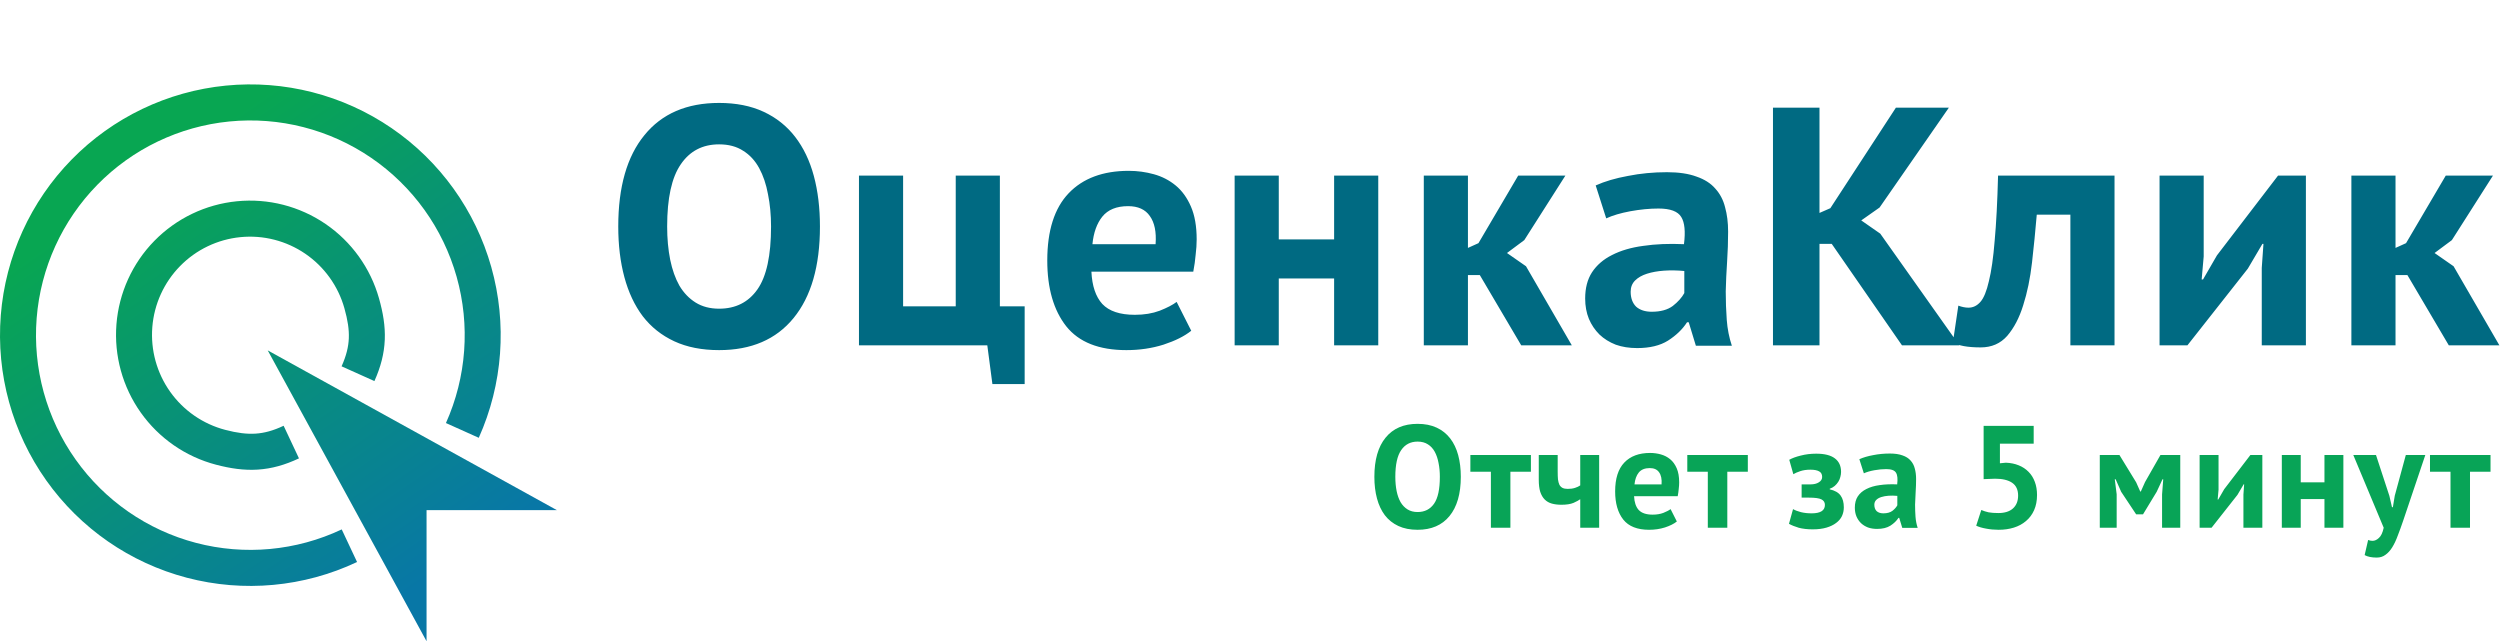 <svg width="2577" height="661" viewBox="0 0 2577 661" fill="none" xmlns="http://www.w3.org/2000/svg">
<path fill-rule="evenodd" clip-rule="evenodd" d="M232.823 88.24C293.085 82.308 353.511 97.792 403.526 131.981C453.541 166.171 489.961 216.889 506.413 275.261C522.865 333.633 518.3 395.941 493.519 451.283L459.673 436.076C480.893 388.69 484.801 335.338 470.714 285.356C456.627 235.375 425.442 191.947 382.616 162.672C339.79 133.397 288.051 120.139 236.451 125.218C184.851 130.297 136.678 153.389 100.36 190.455C64.042 227.52 41.893 276.197 37.788 327.969C33.683 379.741 47.884 431.311 77.906 473.653C107.928 515.996 151.859 546.416 202.012 559.589C252.164 572.763 305.344 567.851 352.247 545.714L368.058 579.326C313.282 605.179 251.174 610.915 192.603 595.53C134.031 580.145 82.725 544.619 47.663 495.168C12.601 445.717 -3.983 385.491 0.81 325.028C5.604 264.565 31.472 207.716 73.886 164.428C116.301 121.14 172.561 94.171 232.823 88.24Z" fill="url(#paint0_linear)"/>
<path fill-rule="evenodd" clip-rule="evenodd" d="M244.231 207.46C276.49 204.285 308.836 212.574 335.61 230.876C362.384 249.178 381.881 276.329 390.688 307.576C394.81 322.203 397.207 336.007 396.628 350.202C396.044 364.536 392.471 378.242 385.945 392.814L352.1 377.608C357.06 366.532 359.207 357.471 359.565 348.686C359.929 339.763 358.491 330.097 354.989 317.671C348.547 294.814 334.286 274.954 314.701 261.567C295.116 248.179 271.455 242.116 247.858 244.439C224.261 246.761 202.231 257.322 185.623 274.272C169.014 291.222 158.885 313.483 157.008 337.159C155.131 360.834 161.625 384.417 175.355 403.781C189.084 423.145 209.174 437.056 232.109 443.08C244.496 446.334 254.287 447.562 263.329 446.991C272.255 446.427 281.404 444.047 292.365 438.874L308.176 472.486C293.752 479.294 280.04 483.165 265.665 484.073C251.407 484.975 237.458 482.898 222.7 479.021C191.346 470.785 163.881 451.768 145.112 425.296C126.342 398.824 117.464 366.584 120.03 334.217C122.597 301.85 136.444 271.418 159.149 248.245C181.854 225.073 211.972 210.636 244.231 207.46Z" fill="url(#paint1_linear)"/>
<path d="M275.968 361.188L439.694 661V525.828H574L275.968 361.188Z" fill="url(#paint2_linear)"/>
<path d="M637.3 233.5C637.3 192.667 646.283 161.283 664.25 139.35C682.217 117.183 707.883 106.1 741.25 106.1C758.75 106.1 774.033 109.133 787.1 115.2C800.167 121.267 811.017 129.9 819.65 141.1C828.283 152.3 834.7 165.717 838.9 181.35C843.1 196.983 845.2 214.367 845.2 233.5C845.2 274.333 836.1 305.833 817.9 328C799.933 349.933 774.383 360.9 741.25 360.9C723.517 360.9 708.117 357.867 695.05 351.8C681.983 345.733 671.133 337.1 662.5 325.9C654.1 314.7 647.8 301.283 643.6 285.65C639.4 270.017 637.3 252.633 637.3 233.5ZM687.7 233.5C687.7 245.867 688.75 257.3 690.85 267.8C692.95 278.067 696.1 286.933 700.3 294.4C704.733 301.867 710.333 307.7 717.1 311.9C723.867 316.1 731.917 318.2 741.25 318.2C758.283 318.2 771.467 311.55 780.8 298.25C790.133 284.95 794.8 263.367 794.8 233.5C794.8 221.6 793.75 210.517 791.65 200.25C789.783 189.983 786.75 181 782.55 173.3C778.35 165.6 772.867 159.65 766.1 155.45C759.333 151.017 751.05 148.8 741.25 148.8C724.217 148.8 711.033 155.683 701.7 169.45C692.367 182.983 687.7 204.333 687.7 233.5ZM1056.22 395.9H1022.97L1017.72 356H885.423V181H930.923V315.75H985.173V181H1030.67V315.75H1056.22V395.9ZM1227.93 340.95C1220.93 346.55 1211.36 351.333 1199.23 355.3C1187.33 359.033 1174.61 360.9 1161.08 360.9C1132.85 360.9 1112.2 352.733 1099.13 336.4C1086.06 319.833 1079.53 297.2 1079.53 268.5C1079.53 237.7 1086.88 214.6 1101.58 199.2C1116.28 183.8 1136.93 176.1 1163.53 176.1C1172.4 176.1 1181.03 177.267 1189.43 179.6C1197.83 181.933 1205.3 185.783 1211.83 191.15C1218.36 196.517 1223.61 203.75 1227.58 212.85C1231.55 221.95 1233.53 233.267 1233.53 246.8C1233.53 251.7 1233.18 256.95 1232.48 262.55C1232.01 268.15 1231.2 273.983 1230.03 280.05H1125.03C1125.73 294.75 1129.46 305.833 1136.23 313.3C1143.23 320.767 1154.43 324.5 1169.83 324.5C1179.4 324.5 1187.91 323.1 1195.38 320.3C1203.08 317.267 1208.91 314.233 1212.88 311.2L1227.93 340.95ZM1162.83 212.5C1150.93 212.5 1142.06 216.117 1136.23 223.35C1130.63 230.35 1127.25 239.8 1126.08 251.7H1191.18C1192.11 239.1 1190.13 229.417 1185.23 222.65C1180.56 215.883 1173.1 212.5 1162.83 212.5ZM1375.21 287.05H1318.16V356H1272.66V181H1318.16V246.8H1375.21V181H1420.71V356H1375.21V287.05ZM1525.4 283.55H1513.15V356H1467.65V181H1513.15V255.55L1524 250.65L1564.95 181H1613.6L1571.25 247.5L1553.4 260.8L1573 274.45L1620.25 356H1568.1L1525.4 283.55ZM1644.84 191.15C1654.18 186.95 1665.26 183.683 1678.09 181.35C1690.93 178.783 1704.34 177.5 1718.34 177.5C1730.48 177.5 1740.63 179.017 1748.79 182.05C1756.96 184.85 1763.38 188.933 1768.04 194.3C1772.94 199.667 1776.33 206.083 1778.19 213.55C1780.29 221.017 1781.34 229.417 1781.34 238.75C1781.34 249.017 1780.99 259.4 1780.29 269.9C1779.59 280.167 1779.13 290.317 1778.89 300.35C1778.89 310.383 1779.24 320.183 1779.94 329.75C1780.64 339.083 1782.39 347.95 1785.19 356.35H1748.09L1740.74 332.2H1738.99C1734.33 339.433 1727.79 345.733 1719.39 351.1C1711.23 356.233 1700.61 358.8 1687.54 358.8C1679.38 358.8 1672.03 357.633 1665.49 355.3C1658.96 352.733 1653.36 349.233 1648.69 344.8C1644.03 340.133 1640.41 334.767 1637.84 328.7C1635.28 322.4 1633.99 315.4 1633.99 307.7C1633.99 296.967 1636.33 287.983 1640.99 280.75C1645.89 273.283 1652.78 267.333 1661.64 262.9C1670.74 258.233 1681.48 255.083 1693.84 253.45C1706.44 251.583 1720.44 251 1735.84 251.7C1737.48 238.633 1736.54 229.3 1733.04 223.7C1729.54 217.867 1721.73 214.95 1709.59 214.95C1700.49 214.95 1690.81 215.883 1680.54 217.75C1670.51 219.617 1662.23 222.067 1655.69 225.1L1644.84 191.15ZM1702.59 321.35C1711.69 321.35 1718.93 319.367 1724.29 315.4C1729.66 311.2 1733.63 306.767 1736.19 302.1V279.35C1728.96 278.65 1721.96 278.533 1715.19 279C1708.66 279.467 1702.83 280.517 1697.69 282.15C1692.56 283.783 1688.48 286.117 1685.44 289.15C1682.41 292.183 1680.89 296.033 1680.89 300.7C1680.89 307.233 1682.76 312.367 1686.49 316.1C1690.46 319.6 1695.83 321.35 1702.59 321.35ZM1888.13 251.35H1875.53V356H1827.58V111H1875.53V219.5L1886.73 214.6L1954.28 111H2008.88L1937.48 213.9L1918.58 227.2L1938.18 240.85L2019.73 356H1960.58L1888.13 251.35ZM2134.15 221.25H2099.5C2098.1 237.817 2096.46 254.267 2094.6 270.6C2092.73 286.933 2089.7 301.633 2085.5 314.7C2081.53 327.533 2076.05 338.033 2069.05 346.2C2062.05 354.133 2052.95 358.1 2041.75 358.1C2028.21 358.1 2018.65 356.35 2013.05 352.85L2018.65 315.05C2022.38 316.45 2025.88 317.15 2029.15 317.15C2033.81 317.15 2037.9 315.167 2041.4 311.2C2044.9 307.233 2047.81 300.117 2050.15 289.85C2052.71 279.583 2054.7 265.7 2056.1 248.2C2057.73 230.467 2058.9 208.067 2059.6 181H2179.65V356H2134.15V221.25ZM2331.42 276.2L2333.17 251.35H2332.12L2317.07 276.9L2254.77 356H2226.07V181H2271.57V264.3L2269.47 288.1H2270.87L2285.22 263.25L2348.22 181H2376.92V356H2331.42V276.2ZM2481.55 283.55H2469.3V356H2423.8V181H2469.3V255.55L2480.15 250.65L2521.1 181H2569.75L2527.4 247.5L2509.55 260.8L2529.15 274.45L2576.4 356H2524.25L2481.55 283.55Z" fill="#006A82"/>
<path d="M1416.7 491.5C1416.7 474 1420.55 460.55 1428.25 451.15C1435.95 441.65 1446.95 436.9 1461.25 436.9C1468.75 436.9 1475.3 438.2 1480.9 440.8C1486.5 443.4 1491.15 447.1 1494.85 451.9C1498.55 456.7 1501.3 462.45 1503.1 469.15C1504.9 475.85 1505.8 483.3 1505.8 491.5C1505.8 509 1501.9 522.5 1494.1 532C1486.4 541.4 1475.45 546.1 1461.25 546.1C1453.65 546.1 1447.05 544.8 1441.45 542.2C1435.85 539.6 1431.2 535.9 1427.5 531.1C1423.9 526.3 1421.2 520.55 1419.4 513.85C1417.6 507.15 1416.7 499.7 1416.7 491.5ZM1438.3 491.5C1438.3 496.8 1438.75 501.7 1439.65 506.2C1440.55 510.6 1441.9 514.4 1443.7 517.6C1445.6 520.8 1448 523.3 1450.9 525.1C1453.8 526.9 1457.25 527.8 1461.25 527.8C1468.55 527.8 1474.2 524.95 1478.2 519.25C1482.2 513.55 1484.2 504.3 1484.2 491.5C1484.2 486.4 1483.75 481.65 1482.85 477.25C1482.05 472.85 1480.75 469 1478.95 465.7C1477.15 462.4 1474.8 459.85 1471.9 458.05C1469 456.15 1465.45 455.2 1461.25 455.2C1453.95 455.2 1448.3 458.15 1444.3 464.05C1440.3 469.85 1438.3 479 1438.3 491.5ZM1578.06 486.25H1556.91V544H1536.81V486.25H1515.66V469H1578.06V486.25ZM1605.66 469V486.1C1605.66 489.2 1605.76 491.9 1605.96 494.2C1606.26 496.4 1606.76 498.25 1607.46 499.75C1608.26 501.15 1609.31 502.2 1610.61 502.9C1612.01 503.6 1613.81 503.95 1616.01 503.95C1618.91 503.95 1621.41 503.6 1623.51 502.9C1625.71 502.2 1627.51 501.35 1628.91 500.35V469H1648.41V544H1628.91V514.6C1627.41 515.7 1625.11 516.95 1622.01 518.35C1618.91 519.65 1614.76 520.3 1609.56 520.3C1605.86 520.3 1602.56 519.9 1599.66 519.1C1596.76 518.3 1594.31 516.9 1592.31 514.9C1590.31 512.9 1588.76 510.25 1587.66 506.95C1586.66 503.65 1586.16 499.5 1586.16 494.5V469H1605.66ZM1728.49 537.55C1725.49 539.95 1721.39 542 1716.19 543.7C1711.09 545.3 1705.64 546.1 1699.84 546.1C1687.74 546.1 1678.89 542.6 1673.29 535.6C1667.69 528.5 1664.89 518.8 1664.89 506.5C1664.89 493.3 1668.04 483.4 1674.34 476.8C1680.64 470.2 1689.49 466.9 1700.89 466.9C1704.69 466.9 1708.39 467.4 1711.99 468.4C1715.59 469.4 1718.79 471.05 1721.59 473.35C1724.39 475.65 1726.64 478.75 1728.34 482.65C1730.04 486.55 1730.89 491.4 1730.89 497.2C1730.89 499.3 1730.74 501.55 1730.44 503.95C1730.24 506.35 1729.89 508.85 1729.39 511.45H1684.39C1684.69 517.75 1686.29 522.5 1689.19 525.7C1692.19 528.9 1696.99 530.5 1703.59 530.5C1707.69 530.5 1711.34 529.9 1714.54 528.7C1717.84 527.4 1720.34 526.1 1722.04 524.8L1728.49 537.55ZM1700.59 482.5C1695.49 482.5 1691.69 484.05 1689.19 487.15C1686.79 490.15 1685.34 494.2 1684.84 499.3H1712.74C1713.14 493.9 1712.29 489.75 1710.19 486.85C1708.19 483.95 1704.99 482.5 1700.59 482.5ZM1801.66 486.25H1780.51V544H1760.41V486.25H1739.26V469H1801.66V486.25ZM1857.12 512.95V499.3H1866.27C1869.77 499.3 1872.62 498.6 1874.82 497.2C1877.12 495.8 1878.27 493.95 1878.27 491.65C1878.27 488.95 1877.27 487.05 1875.27 485.95C1873.27 484.75 1870.22 484.15 1866.12 484.15C1862.22 484.15 1858.77 484.65 1855.77 485.65C1852.77 486.65 1850.37 487.7 1848.57 488.8L1844.37 473.95C1847.37 472.25 1851.32 470.8 1856.22 469.6C1861.22 468.3 1866.52 467.65 1872.12 467.65C1880.72 467.65 1887.12 469.25 1891.32 472.45C1895.62 475.65 1897.77 480.3 1897.77 486.4C1897.77 488.1 1897.52 489.85 1897.02 491.65C1896.62 493.35 1895.92 495 1894.92 496.6C1893.92 498.2 1892.67 499.65 1891.17 500.95C1889.77 502.15 1888.07 503.1 1886.07 503.8V504.4C1891.37 505.6 1895.12 507.75 1897.32 510.85C1899.52 513.85 1900.62 517.9 1900.62 523C1900.62 526.2 1899.97 529.2 1898.67 532C1897.37 534.7 1895.37 537.05 1892.67 539.05C1890.07 541.05 1886.77 542.65 1882.77 543.85C1878.77 545.05 1874.02 545.65 1868.52 545.65C1863.02 545.65 1858.22 545.1 1854.12 544C1850.12 542.8 1846.77 541.45 1844.07 539.95L1848.27 524.8C1850.57 526.1 1853.32 527.15 1856.52 527.95C1859.82 528.75 1863.47 529.15 1867.47 529.15C1876.57 529.15 1881.12 526.25 1881.12 520.45C1881.12 517.85 1879.92 515.95 1877.52 514.75C1875.22 513.55 1870.87 512.95 1864.47 512.95H1857.12ZM1916.61 473.35C1920.61 471.55 1925.36 470.15 1930.86 469.15C1936.36 468.05 1942.11 467.5 1948.11 467.5C1953.31 467.5 1957.66 468.15 1961.16 469.45C1964.66 470.65 1967.41 472.4 1969.41 474.7C1971.51 477 1972.96 479.75 1973.76 482.95C1974.66 486.15 1975.11 489.75 1975.11 493.75C1975.11 498.15 1974.96 502.6 1974.66 507.1C1974.36 511.5 1974.16 515.85 1974.06 520.15C1974.06 524.45 1974.21 528.65 1974.51 532.75C1974.81 536.75 1975.56 540.55 1976.76 544.15H1960.86L1957.71 533.8H1956.96C1954.96 536.9 1952.16 539.6 1948.56 541.9C1945.06 544.1 1940.51 545.2 1934.91 545.2C1931.41 545.2 1928.26 544.7 1925.46 543.7C1922.66 542.6 1920.26 541.1 1918.26 539.2C1916.26 537.2 1914.71 534.9 1913.61 532.3C1912.51 529.6 1911.96 526.6 1911.96 523.3C1911.96 518.7 1912.96 514.85 1914.96 511.75C1917.06 508.55 1920.01 506 1923.81 504.1C1927.71 502.1 1932.31 500.75 1937.61 500.05C1943.01 499.25 1949.01 499 1955.61 499.3C1956.31 493.7 1955.91 489.7 1954.41 487.3C1952.91 484.8 1949.56 483.55 1944.36 483.55C1940.46 483.55 1936.31 483.95 1931.91 484.75C1927.61 485.55 1924.06 486.6 1921.26 487.9L1916.61 473.35ZM1941.36 529.15C1945.26 529.15 1948.36 528.3 1950.66 526.6C1952.96 524.8 1954.66 522.9 1955.76 520.9V511.15C1952.66 510.85 1949.66 510.8 1946.76 511C1943.96 511.2 1941.46 511.65 1939.26 512.35C1937.06 513.05 1935.31 514.05 1934.01 515.35C1932.71 516.65 1932.06 518.3 1932.06 520.3C1932.06 523.1 1932.86 525.3 1934.46 526.9C1936.16 528.4 1938.46 529.15 1941.36 529.15ZM2059.87 528.85C2066.47 528.85 2071.52 527.25 2075.02 524.05C2078.52 520.85 2080.27 516.45 2080.27 510.85C2080.27 504.85 2078.22 500.45 2074.12 497.65C2070.02 494.85 2064.17 493.45 2056.57 493.45L2044.72 493.9V439H2096.32V457.3H2061.52V477.55L2067.67 476.95C2072.57 477.15 2076.97 478.05 2080.87 479.65C2084.87 481.25 2088.27 483.5 2091.07 486.4C2093.87 489.2 2096.02 492.65 2097.52 496.75C2099.02 500.75 2099.77 505.25 2099.77 510.25C2099.77 516.15 2098.77 521.35 2096.77 525.85C2094.77 530.35 2091.97 534.1 2088.37 537.1C2084.87 540.1 2080.72 542.35 2075.92 543.85C2071.12 545.35 2065.87 546.1 2060.17 546.1C2055.67 546.1 2051.37 545.7 2047.27 544.9C2043.27 544.2 2039.87 543.2 2037.07 541.9L2042.32 525.7C2044.62 526.7 2047.12 527.5 2049.82 528.1C2052.62 528.6 2055.97 528.85 2059.87 528.85ZM2228.66 509.65L2229.86 494.05H2229.11L2223.11 506.95L2209.01 530.2H2201.96L2186.51 506.95L2180.81 494.05H2179.91L2181.86 509.5V544H2164.46V469H2184.71L2201.96 497.2L2206.16 506.65H2206.76L2211.11 496.9L2227.01 469H2247.41V544H2228.66V509.65ZM2312.52 509.8L2313.27 499.15H2312.82L2306.37 510.1L2279.67 544H2267.37V469H2286.87V504.7L2285.97 514.9H2286.57L2292.72 504.25L2319.72 469H2332.02V544H2312.52V509.8ZM2396.05 514.45H2371.6V544H2352.1V469H2371.6V497.2H2396.05V469H2415.55V544H2396.05V514.45ZM2462.97 511.15L2465.67 522.85H2466.57L2468.52 511L2479.92 469H2500.02L2477.22 536.65C2475.32 542.25 2473.47 547.35 2471.67 551.95C2469.97 556.65 2468.07 560.7 2465.97 564.1C2463.87 567.5 2461.52 570.1 2458.92 571.9C2456.42 573.8 2453.42 574.75 2449.92 574.75C2444.72 574.75 2440.57 573.9 2437.47 572.2L2441.07 556.6C2442.57 557.2 2444.07 557.5 2445.57 557.5C2447.87 557.5 2450.07 556.5 2452.17 554.5C2454.37 552.6 2456.02 549.1 2457.12 544L2425.77 469H2449.17L2462.97 511.15ZM2567.23 486.25H2546.08V544H2525.98V486.25H2504.83V469H2567.23V486.25Z" fill="#08A457"/>
<defs>
<linearGradient id="paint0_linear" x1="287" y1="87" x2="574.973" y2="505.199" gradientUnits="userSpaceOnUse">
<stop stop-color="#08A652"/>
<stop offset="1" stop-color="#0877A6"/>
</linearGradient>
<linearGradient id="paint1_linear" x1="287" y1="87" x2="574.973" y2="505.199" gradientUnits="userSpaceOnUse">
<stop stop-color="#08A652"/>
<stop offset="1" stop-color="#0877A6"/>
</linearGradient>
<linearGradient id="paint2_linear" x1="287" y1="87" x2="574.973" y2="505.199" gradientUnits="userSpaceOnUse">
<stop stop-color="#08A652"/>
<stop offset="1" stop-color="#0877A6"/>
</linearGradient>
</defs>
</svg>

